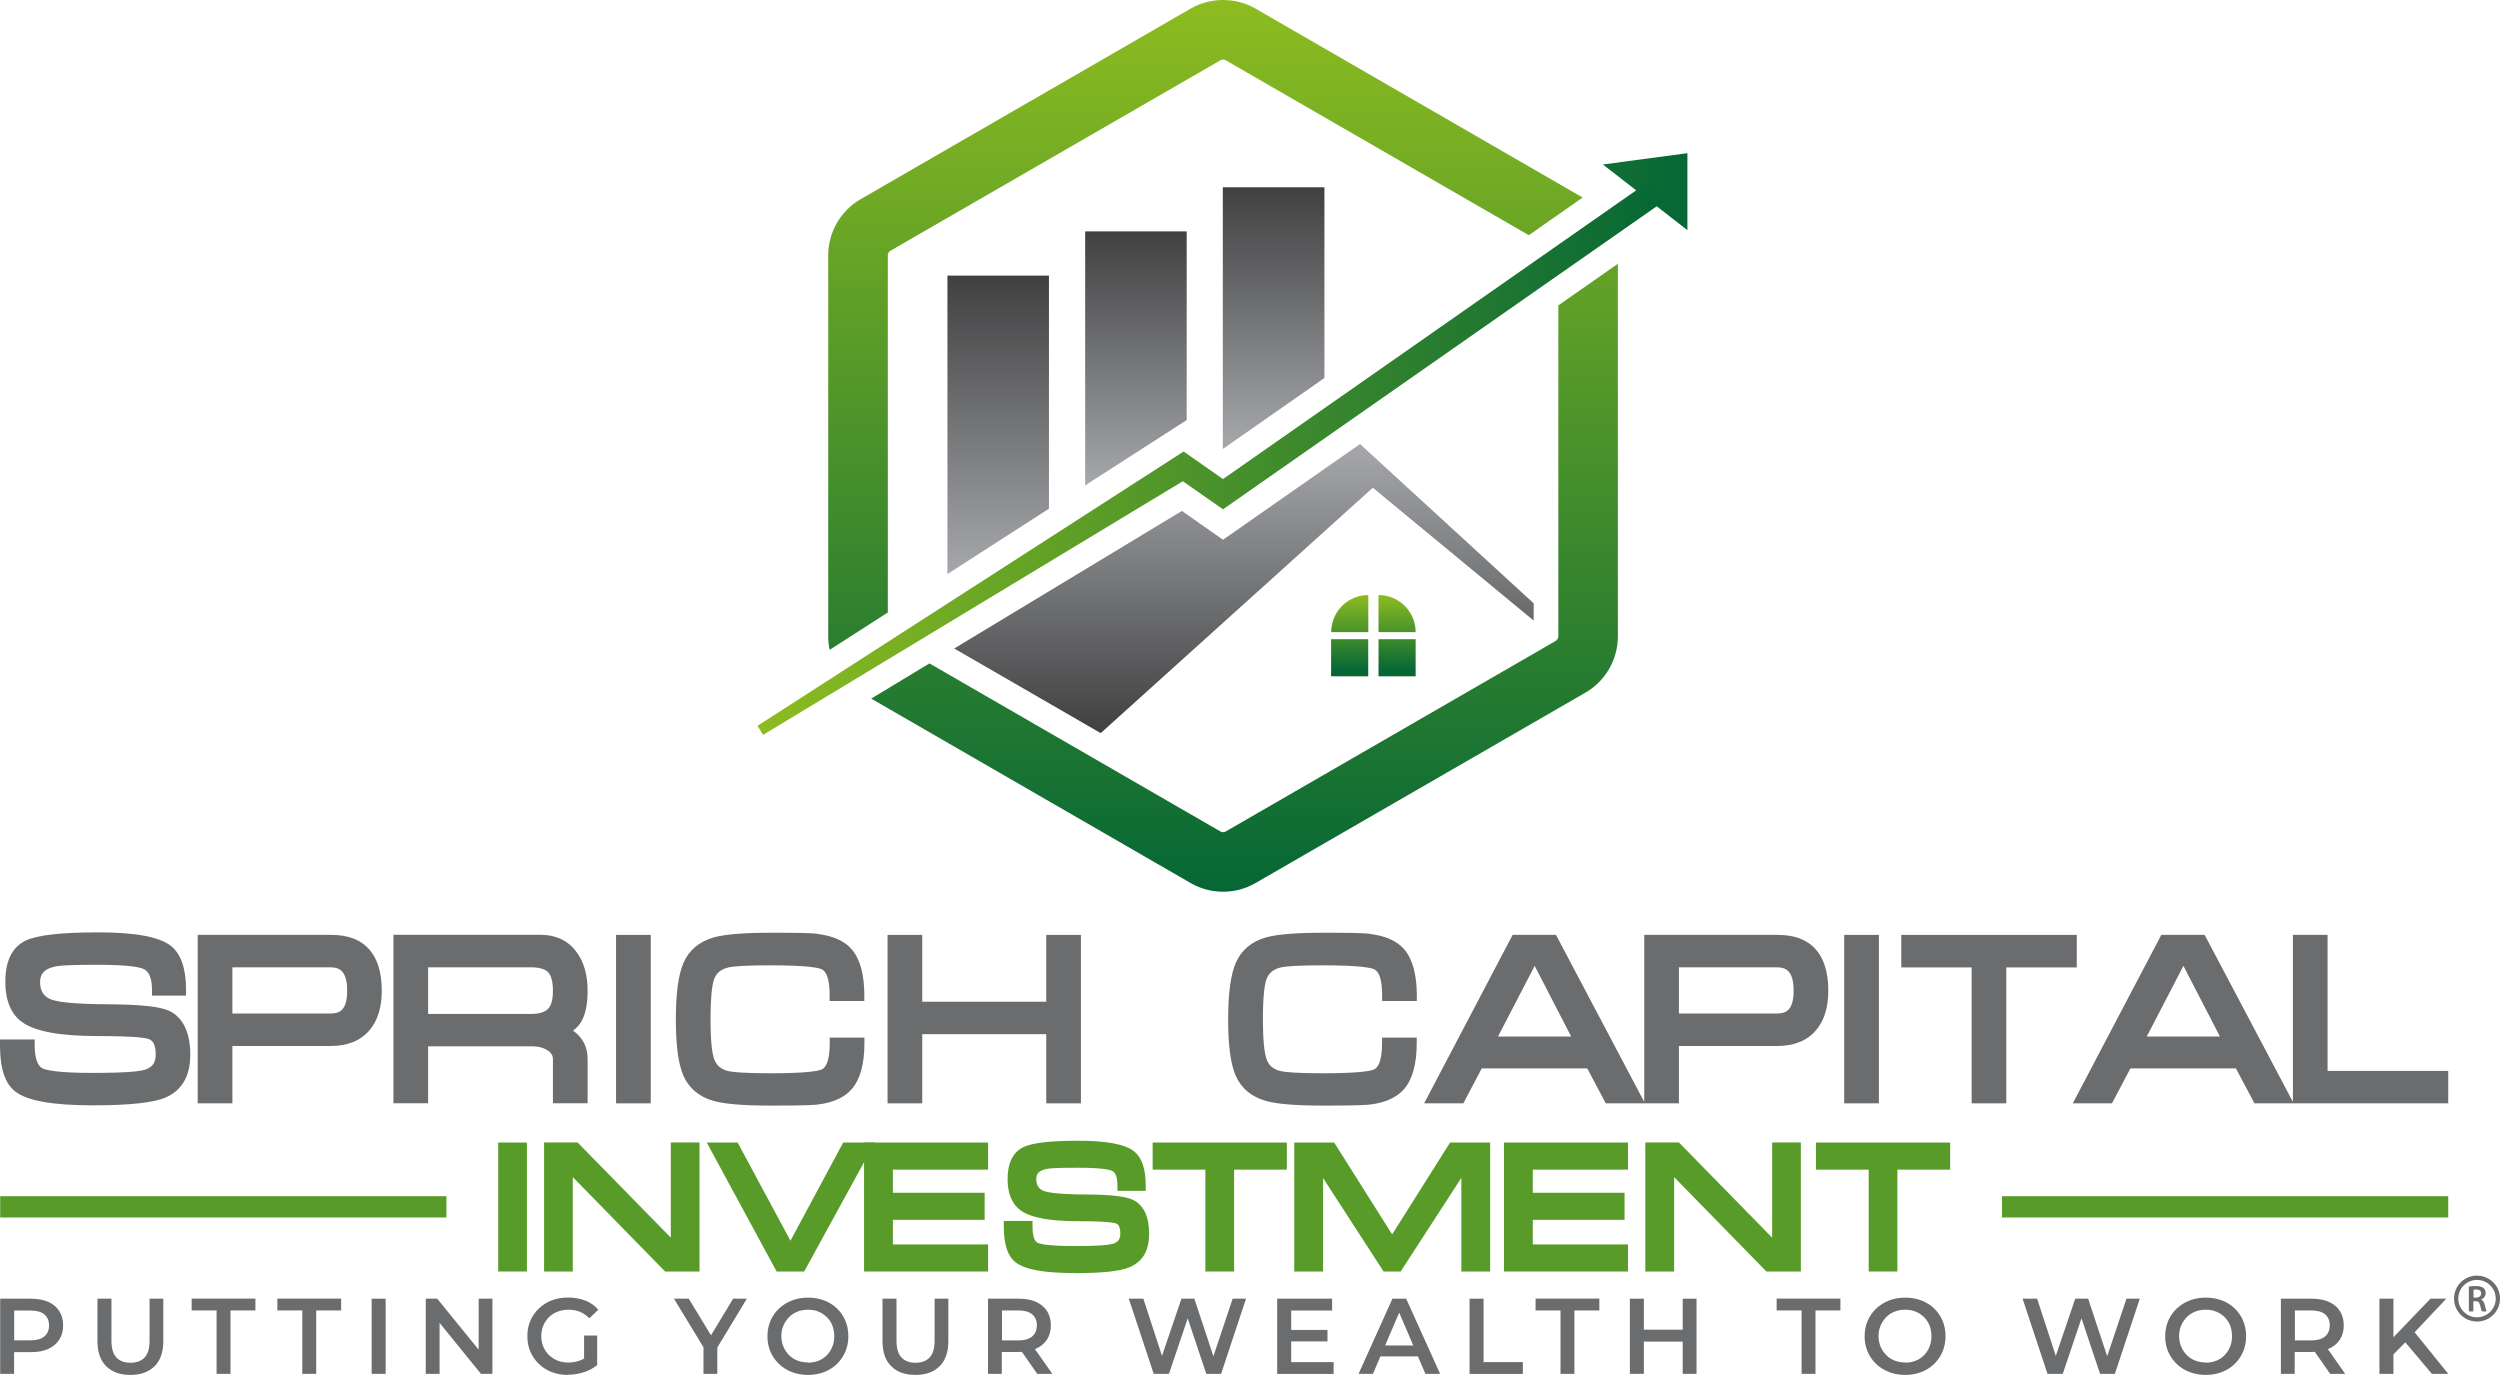 <?xml version="1.0" encoding="UTF-8" standalone="no"?>
<svg
   id="Layer_1"
   data-name="Layer 1"
   viewBox="0 0 276.8 152.232"
   version="1.1"
   sodipodi:docname="sprich-capital.svg"
   width="276.8"
   height="152.232"
   inkscape:version="1.3.2 (091e20e, 2023-11-25)"
   xmlns:inkscape="http://www.inkscape.org/namespaces/inkscape"
   xmlns:sodipodi="http://sodipodi.sourceforge.net/DTD/sodipodi-0.dtd"
   xmlns:xlink="http://www.w3.org/1999/xlink"
   xmlns="http://www.w3.org/2000/svg"
   xmlns:svg="http://www.w3.org/2000/svg">
  <sodipodi:namedview
     id="namedview51"
     pagecolor="#ffffff"
     bordercolor="#000000"
     borderopacity="0.25"
     inkscape:showpageshadow="2"
     inkscape:pageopacity="0.0"
     inkscape:pagecheckerboard="0"
     inkscape:deskcolor="#d1d1d1"
     inkscape:zoom="1.8066667"
     inkscape:cx="152.21402"
     inkscape:cy="2.4907749"
     inkscape:window-width="1392"
     inkscape:window-height="1212"
     inkscape:window-x="4060"
     inkscape:window-y="97"
     inkscape:window-maximized="0"
     inkscape:current-layer="Layer_1" />
  <defs
     id="defs4">
    <style
       id="style1">
      .cls-1 {
        fill: url(#linear-gradient-2);
      }

      .cls-2 {
        fill: #599b28;
      }

      .cls-3 {
        fill: url(#linear-gradient-6);
      }

      .cls-4 {
        fill: #6b6c6e;
      }

      .cls-5 {
        fill: url(#linear-gradient-11);
      }

      .cls-6 {
        fill: url(#linear-gradient-10);
      }

      .cls-7 {
        fill: url(#linear-gradient-5);
      }

      .cls-8 {
        fill: url(#linear-gradient-7);
      }

      .cls-9 {
        fill: url(#linear-gradient-9);
      }

      .cls-10 {
        fill: url(#linear-gradient-3);
      }

      .cls-11 {
        fill: url(#linear-gradient);
      }

      .cls-12 {
        fill: url(#linear-gradient-4);
      }

      .cls-13 {
        fill: url(#linear-gradient-8);
      }
    </style>
    <linearGradient
       id="linear-gradient"
       x1="147"
       y1="73.88"
       x2="147"
       y2="172.62"
       gradientUnits="userSpaceOnUse">
      <stop
         offset="0"
         stop-color="#8dbc20"
         id="stop1" />
      <stop
         offset="1"
         stop-color="#066735"
         id="stop2" />
    </linearGradient>
    <linearGradient
       id="linear-gradient-2"
       x1="152.6"
       y1="123.58"
       x2="152.6"
       y2="94.62"
       gradientUnits="userSpaceOnUse">
      <stop
         offset="0"
         stop-color="#a6a8ab"
         id="stop3" />
      <stop
         offset="1"
         stop-color="#404041"
         id="stop4" />
    </linearGradient>
    <linearGradient
       id="linear-gradient-3"
       x1="137.36"
       y1="127.63"
       x2="137.36"
       y2="99.51"
       xlink:href="#linear-gradient-2" />
    <linearGradient
       id="linear-gradient-4"
       x1="122.11"
       y1="137.45"
       x2="122.11"
       y2="104.4"
       xlink:href="#linear-gradient-2" />
    <linearGradient
       id="linear-gradient-5"
       x1="149.32"
       y1="123.05"
       x2="149.32"
       y2="155.06"
       xlink:href="#linear-gradient-2" />
    <linearGradient
       id="linear-gradient-6"
       x1="95.77"
       y1="95.11"
       x2="198.42"
       y2="95.11"
       xlink:href="#linear-gradient" />
    <linearGradient
       id="linear-gradient-7"
       x1="95.46"
       y1="124.57"
       x2="195.85"
       y2="124.57"
       xlink:href="#linear-gradient" />
    <linearGradient
       id="linear-gradient-8"
       x1="161.03"
       y1="139.76"
       x2="161.03"
       y2="148.08"
       xlink:href="#linear-gradient" />
    <linearGradient
       id="linear-gradient-9"
       x1="166.28"
       y1="139.76"
       x2="166.28"
       y2="148.08"
       xlink:href="#linear-gradient" />
    <linearGradient
       id="linear-gradient-10"
       x1="161.03"
       y1="139.76"
       x2="161.03"
       y2="148.08"
       xlink:href="#linear-gradient" />
    <linearGradient
       id="linear-gradient-11"
       x1="166.28"
       y1="139.76"
       x2="166.28"
       y2="148.08"
       xlink:href="#linear-gradient" />
    <linearGradient
       inkscape:collect="always"
       xlink:href="#linear-gradient"
       id="linearGradient52"
       gradientUnits="userSpaceOnUse"
       x1="147"
       y1="73.88"
       x2="147"
       y2="172.62" />
    <linearGradient
       inkscape:collect="always"
       xlink:href="#linear-gradient-2"
       id="linearGradient53"
       gradientUnits="userSpaceOnUse"
       x1="152.6"
       y1="123.58"
       x2="152.6"
       y2="94.62" />
  </defs>
  <g
     id="g12"
     transform="translate(-11.59,-73.888)">
    <rect
       class="cls-2"
       x="66.75"
       y="200.39"
       width="3.18"
       height="14.28"
       id="rect4" />
    <polygon
       class="cls-2"
       points="75.01,214.67 71.83,214.67 71.83,200.38 75.54,200.38 85.86,210.92 85.86,200.38 89.04,200.38 89.04,214.67 85.23,214.67 75.01,204.22 "
       id="polygon4" />
    <polygon
       class="cls-2"
       points="93.26,200.39 99.11,211.26 104.95,200.39 108.45,200.39 100.63,214.67 97.58,214.67 89.84,200.39 "
       id="polygon5" />
    <polygon
       class="cls-2"
       points="120.99,200.39 120.99,203.39 110.45,203.39 110.45,205.95 120.61,205.95 120.61,208.95 110.45,208.95 110.45,211.67 120.99,211.67 120.99,214.67 107.26,214.67 107.26,200.39 "
       id="polygon6" />
    <path
       class="cls-2"
       d="m 130.57,214.84 c -3.41,0 -5.48,-0.38 -6.52,-1.18 -0.89,-0.68 -1.32,-1.98 -1.32,-3.97 v -0.62 h 3.18 v 0.62 c 0,0.95 0.18,1.57 0.53,1.78 0.19,0.11 0.98,0.38 4.13,0.38 3.15,0 4.06,-0.17 4.33,-0.28 0.51,-0.19 0.73,-0.52 0.73,-1.1 0,-0.9 -0.32,-1.06 -0.43,-1.11 -0.13,-0.06 -0.79,-0.26 -4.2,-0.26 -3.2,0 -5.29,-0.39 -6.41,-1.2 -0.96,-0.7 -1.44,-1.87 -1.44,-3.47 0,-1.77 0.59,-2.96 1.74,-3.53 0.99,-0.48 2.99,-0.71 6.11,-0.71 3.12,0 5.14,0.38 6.14,1.16 0.88,0.7 1.3,1.94 1.3,3.77 v 0.62 h -3.13 v -0.62 c 0,-0.58 -0.09,-1.32 -0.54,-1.57 -0.19,-0.11 -0.95,-0.37 -3.76,-0.37 -2.33,0 -3.06,0.06 -3.29,0.09 -1.39,0.19 -1.39,0.85 -1.39,1.17 0,0.62 0.22,1.02 0.71,1.26 0.32,0.16 1.34,0.42 4.67,0.44 2.81,0.01 4.49,0.2 5.29,0.58 1.21,0.58 1.82,1.84 1.82,3.76 0,1.92 -0.72,3.08 -2.14,3.7 -1.02,0.45 -3.02,0.67 -6.12,0.67 z"
       id="path6" />
    <polygon
       class="cls-2"
       points="139.21,203.39 139.21,200.39 154.07,200.39 154.07,203.39 148.23,203.39 148.23,214.67 145.05,214.67 145.05,203.39 "
       id="polygon7" />
    <polygon
       class="cls-2"
       points="166.67,214.67 164.78,214.67 158.08,204.32 158.08,214.67 154.89,214.67 154.89,200.39 159.31,200.39 165.73,210.56 172.14,200.39 176.58,200.39 176.58,214.67 173.39,214.67 173.39,204.3 "
       id="polygon8" />
    <polygon
       class="cls-2"
       points="191.84,200.39 191.84,203.39 181.3,203.39 181.3,205.95 191.46,205.95 191.46,208.95 181.3,208.95 181.3,211.67 191.84,211.67 191.84,214.67 178.11,214.67 178.11,200.39 "
       id="polygon9" />
    <polygon
       class="cls-2"
       points="196.95,214.67 193.76,214.67 193.76,200.38 197.48,200.38 207.8,210.92 207.8,200.38 210.98,200.38 210.98,214.67 207.17,214.67 196.95,204.22 "
       id="polygon10" />
    <polygon
       class="cls-2"
       points="212.65,203.39 212.65,200.39 227.51,200.39 227.51,203.39 221.67,203.39 221.67,214.67 218.49,214.67 218.49,203.39 "
       id="polygon11" />
    <rect
       class="cls-2"
       x="233.25"
       y="206.33"
       width="49.41"
       height="2.36"
       id="rect11" />
    <rect
       class="cls-2"
       x="11.61"
       y="206.33"
       width="49.41"
       height="2.36"
       id="rect12" />
  </g>
  <g
     id="g18"
     transform="translate(-11.59,-73.888)">
    <path
       class="cls-4"
       d="m 30.38,185.83 c -1.04,-0.5 -3.25,-0.73 -6.97,-0.75 -4.27,-0.02 -5.79,-0.34 -6.32,-0.6 -0.72,-0.35 -1.06,-0.95 -1.06,-1.87 0,-0.64 0.21,-1.52 2.03,-1.77 0.54,-0.08 2.03,-0.13 4.42,-0.13 3.67,0 4.78,0.32 5.12,0.52 0.54,0.31 0.82,1.07 0.82,2.27 v 0.62 h 3.77 v -0.62 c 0,-2.35 -0.56,-3.99 -1.66,-4.87 -1.3,-1.02 -3.93,-1.51 -8.07,-1.51 -4.14,0 -6.78,0.3 -8.07,0.93 -1.47,0.73 -2.21,2.26 -2.21,4.53 0,2.07 0.62,3.57 1.83,4.46 1.46,1.05 4.21,1.56 8.43,1.56 4.47,0 5.47,0.25 5.7,0.36 0.46,0.22 0.69,0.76 0.69,1.67 0,0.91 -0.35,1.39 -1.11,1.67 -0.47,0.18 -1.87,0.38 -5.86,0.38 -3.99,0 -5.29,-0.33 -5.62,-0.53 -0.53,-0.32 -0.81,-1.2 -0.81,-2.55 v -0.62 h -3.84 v 0.62 c 0,2.59 0.55,4.27 1.69,5.14 1.33,1.03 4.13,1.53 8.57,1.53 4.1,0 6.75,-0.29 8.08,-0.87 1.81,-0.79 2.73,-2.38 2.73,-4.75 0,-2.37 -0.78,-4.1 -2.31,-4.83 z"
       id="path12" />
    <path
       class="cls-4"
       d="M 48.3,177.4 H 33.48 v 18.65 h 3.84 v -6.35 h 10.87 c 1.87,0 3.32,-0.58 4.3,-1.73 0.91,-1.06 1.37,-2.54 1.37,-4.39 0,-4.05 -1.92,-6.18 -5.56,-6.18 z m -0.11,8.71 H 37.32 v -5.12 h 10.85 c 0.92,0 1.86,0.31 1.86,2.58 0,2.27 -0.93,2.53 -1.83,2.53 z"
       id="path13" />
    <path
       class="cls-4"
       d="m 75.86,187.15 c 0.53,-0.82 0.79,-1.99 0.79,-3.57 0,-1.75 -0.41,-3.18 -1.21,-4.26 -0.92,-1.28 -2.28,-1.93 -4.04,-1.93 H 55.15 v 18.65 h 3.84 v -6.3 h 11.63 c 0.57,0 1.08,0.14 1.53,0.4 0.45,0.27 0.66,0.59 0.66,1.01 v 4.89 h 3.84 v -4.89 c 0,-1.34 -0.54,-2.4 -1.61,-3.15 0.34,-0.25 0.61,-0.54 0.82,-0.85 z m -3.55,-1.6 c -0.37,0.4 -1.01,0.6 -1.93,0.6 H 58.99 v -5.16 h 11.39 c 0.92,0 1.56,0.19 1.9,0.55 0.35,0.37 0.53,1.07 0.53,2.03 0,0.96 -0.17,1.62 -0.51,1.98 z"
       id="path14" />
    <rect
       class="cls-4"
       x="79.8"
       y="177.4"
       width="3.84"
       height="18.65"
       id="rect14" />
    <path
       class="cls-4"
       d="m 102.07,177.27 c -0.64,-0.08 -2.33,-0.11 -5.17,-0.11 -2.84,0 -5.03,0.17 -6.27,0.51 -1.62,0.47 -2.75,1.41 -3.36,2.82 -0.57,1.32 -0.85,3.37 -0.85,6.26 0,2.89 0.27,4.92 0.83,6.22 0.62,1.42 1.76,2.37 3.38,2.82 1.21,0.34 3.32,0.51 6.27,0.51 2.95,0 4.51,-0.04 5.17,-0.11 1.73,-0.2 3.01,-0.78 3.83,-1.72 0.93,-1.08 1.4,-2.78 1.4,-5.08 v -0.62 h -3.84 v 0.62 c 0,1.62 -0.3,2.62 -0.87,2.9 -0.34,0.16 -1.52,0.43 -5.68,0.43 -2.98,0 -4.16,-0.13 -4.63,-0.23 -0.84,-0.19 -1.35,-0.61 -1.61,-1.32 -0.27,-0.74 -0.41,-2.22 -0.41,-4.4 0,-2.18 0.13,-3.71 0.39,-4.45 0.26,-0.71 0.77,-1.12 1.6,-1.32 0.66,-0.15 2.23,-0.23 4.65,-0.23 4.19,0 5.37,0.28 5.7,0.45 0.56,0.27 0.85,1.26 0.85,2.88 v 0.62 h 3.84 v -0.62 c 0,-2.31 -0.47,-4.03 -1.4,-5.11 -0.81,-0.93 -2.1,-1.5 -3.82,-1.7 z"
       id="path15" />
    <polygon
       class="cls-4"
       points="113.7,177.4 109.86,177.4 109.86,196.05 113.7,196.05 113.7,188.39 127.43,188.39 127.43,196.05 131.27,196.05 131.27,177.4 127.43,177.4 127.43,184.8 113.7,184.8 "
       id="polygon15" />
    <path
       class="cls-4"
       d="m 163.22,177.27 c -0.64,-0.08 -2.33,-0.11 -5.17,-0.11 -2.84,0 -5.03,0.17 -6.27,0.51 -1.62,0.46 -2.75,1.41 -3.36,2.82 -0.57,1.32 -0.85,3.37 -0.85,6.26 0,2.89 0.27,4.92 0.83,6.22 0.62,1.42 1.76,2.37 3.38,2.82 1.21,0.34 3.32,0.51 6.27,0.51 2.95,0 4.51,-0.04 5.17,-0.11 1.73,-0.2 3.01,-0.78 3.83,-1.72 0.93,-1.08 1.4,-2.78 1.4,-5.08 v -0.62 h -3.84 v 0.62 c 0,1.62 -0.3,2.62 -0.87,2.9 -0.34,0.16 -1.52,0.43 -5.68,0.43 -2.98,0 -4.16,-0.13 -4.63,-0.23 -0.84,-0.19 -1.35,-0.61 -1.6,-1.32 -0.27,-0.74 -0.41,-2.22 -0.41,-4.4 0,-2.76 0.21,-3.95 0.39,-4.45 0.26,-0.71 0.77,-1.13 1.61,-1.32 0.66,-0.15 2.23,-0.23 4.65,-0.23 4.19,0 5.37,0.28 5.7,0.45 0.56,0.27 0.85,1.26 0.85,2.88 v 0.62 h 3.84 v -0.62 c 0,-2.31 -0.47,-4.03 -1.4,-5.11 -0.81,-0.93 -2.1,-1.5 -3.82,-1.7 z"
       id="path16" />
    <path
       class="cls-4"
       d="m 208.46,177.4 h -14.82 v 18.49 l -9.77,-18.49 h -4.8 l -9.8,18.65 h 4.34 l 2.04,-3.87 h 11.68 l 2.05,3.87 h 8.1 v -6.35 h 10.87 c 1.87,0 3.32,-0.58 4.3,-1.73 0.91,-1.06 1.37,-2.54 1.37,-4.39 0,-4.05 -1.92,-6.18 -5.56,-6.18 z m -31.01,11.25 4.06,-7.82 4.04,7.82 z m 30.9,-2.54 h -10.87 v -5.12 h 10.85 c 0.92,0 1.85,0.31 1.85,2.58 0,2.27 -0.93,2.53 -1.83,2.53 z"
       id="path17" />
    <rect
       class="cls-4"
       x="215.78"
       y="177.4"
       width="3.84"
       height="18.65"
       id="rect17" />
    <polygon
       class="cls-4"
       points="222.1,181 229.89,181 229.89,196.05 233.73,196.05 233.73,181 241.53,181 241.53,177.4 222.1,177.4 "
       id="polygon17" />
    <path
       class="cls-4"
       d="M 269.3,192.46 V 177.4 h -3.84 v 18.49 l -9.77,-18.49 h -4.8 l -9.8,18.65 h 4.34 l 2.04,-3.87 h 11.68 l 2.05,3.87 h 21.46 v -3.59 z m -20.02,-3.81 4.06,-7.82 4.04,7.82 z"
       id="path18" />
  </g>
  <g
     id="g27"
     transform="translate(-11.59,-73.888)">
    <path
       class="cls-11"
       d="m 184.13,107.7 v 36.65 c 0,0.21 -0.12,0.4 -0.29,0.5 l -36.54,21.1 c -0.18,0.1 -0.41,0.1 -0.58,0 l -32.22,-18.61 -6.45,3.9 35.37,20.42 c 1.1,0.64 2.34,0.96 3.59,0.96 1.25,0 2.48,-0.32 3.59,-0.96 l 36.54,-21.09 c 2.21,-1.28 3.58,-3.66 3.58,-6.22 v -41.26 z m -74.24,-5.54 c 0,-0.21 0.11,-0.4 0.29,-0.51 l 36.54,-21.09 c 0.09,-0.05 0.19,-0.08 0.29,-0.08 0.1,0 0.2,0.03 0.29,0.08 l 33.56,19.37 5.96,-4.17 -36.22,-20.92 c -2.22,-1.27 -4.97,-1.27 -7.18,0 l -36.54,21.1 c -2.22,1.28 -3.59,3.66 -3.59,6.22 v 42.19 c 0,0.51 0.05,1.01 0.16,1.49 l 6.44,-4.14 z"
       id="path19"
       style="fill:url(#linearGradient52)" />
    <g
       id="g21">
      <polygon
         class="cls-1"
         points="147.01,123.58 146.98,123.56 146.98,94.62 158.23,94.62 158.23,115.74 "
         id="polygon19"
         style="fill:url(#linearGradient53)" />
      <polygon
         class="cls-10"
         points="131.74,127.63 131.74,99.51 142.98,99.51 142.98,120.4 "
         id="polygon20"
         style="fill:url(#linear-gradient-3)" />
      <polygon
         class="cls-12"
         points="116.49,137.45 116.49,104.4 127.73,104.4 127.73,130.21 "
         id="polygon21"
         style="fill:url(#linear-gradient-4)" />
    </g>
    <polygon
       class="cls-7"
       points="163.59,127.89 133.46,155.06 117.24,145.69 142.45,130.46 147,133.65 162.17,123.05 181.4,140.69 181.4,142.6 "
       id="polygon22"
       style="fill:url(#linear-gradient-5)" />
    <g
       id="g24">
      <polygon
         class="cls-3"
         points="198.42,90.85 189.06,92.1 198.42,99.37 "
         id="polygon23"
         style="fill:url(#linear-gradient-6)" />
      <polygon
         class="cls-8"
         points="142.64,123.88 95.46,154.25 96.08,155.25 142.55,127.17 147,130.28 195.85,96.15 194.28,93.89 147,126.93 "
         id="polygon24"
         style="fill:url(#linear-gradient-7)" />
    </g>
    <g
       id="g26">
      <path
         class="cls-13"
         d="m 163.09,139.77 v 0 c -2.27,0 -4.11,1.84 -4.11,4.11 h 4.11 z"
         id="path24"
         style="fill:url(#linear-gradient-8)" />
      <path
         class="cls-9"
         d="m 164.22,139.77 v 0 4.11 h 4.11 c 0,-2.27 -1.84,-4.11 -4.11,-4.11 z"
         id="path25"
         style="fill:url(#linear-gradient-9)" />
      <rect
         class="cls-6"
         x="158.97"
         y="144.66"
         width="4.11"
         height="4.11"
         id="rect25"
         style="fill:url(#linear-gradient-10)" />
      <rect
         class="cls-5"
         x="164.22"
         y="144.66"
         width="4.11"
         height="4.11"
         id="rect26"
         style="fill:url(#linear-gradient-11)" />
    </g>
  </g>
  <g
     id="g49"
     transform="translate(-11.59,-73.888)">
    <path
       class="cls-4"
       d="m 11.61,226 v -8.32 h 3.42 c 0.74,0 1.37,0.12 1.9,0.35 0.53,0.23 0.93,0.57 1.22,1.02 0.29,0.45 0.43,0.98 0.43,1.59 0,0.61 -0.14,1.14 -0.43,1.58 -0.29,0.44 -0.69,0.78 -1.22,1.02 -0.53,0.24 -1.16,0.36 -1.9,0.36 h -2.56 l 0.68,-0.71 V 226 H 11.6 Z m 1.55,-2.95 -0.68,-0.76 h 2.48 c 0.68,0 1.2,-0.14 1.54,-0.43 0.34,-0.29 0.52,-0.7 0.52,-1.22 0,-0.52 -0.17,-0.93 -0.52,-1.22 -0.34,-0.29 -0.86,-0.43 -1.54,-0.43 h -2.48 l 0.68,-0.76 v 4.83 z"
       id="path27" />
    <path
       class="cls-4"
       d="m 26.02,226.12 c -1.13,0 -2.02,-0.32 -2.67,-0.96 -0.65,-0.64 -0.97,-1.57 -0.97,-2.79 v -4.69 h 1.55 v 4.64 c 0,0.86 0.18,1.48 0.55,1.87 0.37,0.39 0.89,0.58 1.56,0.58 0.67,0 1.19,-0.19 1.56,-0.58 0.37,-0.39 0.55,-1.01 0.55,-1.87 v -4.64 h 1.52 v 4.69 c 0,1.22 -0.32,2.15 -0.97,2.79 -0.65,0.64 -1.54,0.96 -2.68,0.96 z"
       id="path28" />
    <path
       class="cls-4"
       d="m 35.57,226 v -7.02 h -2.76 v -1.31 h 7.06 v 1.31 H 37.11 V 226 h -1.55 z"
       id="path29" />
    <path
       class="cls-4"
       d="m 45.06,226 v -7.02 H 42.3 v -1.31 h 7.06 v 1.31 H 46.6 V 226 h -1.55 z"
       id="path30" />
    <path
       class="cls-4"
       d="m 52.74,226 v -8.32 h 1.55 V 226 Z"
       id="path31" />
    <path
       class="cls-4"
       d="m 58.73,226 v -8.32 H 60 l 5.22,6.42 h -0.63 v -6.42 h 1.52 V 226 h -1.27 l -5.21,-6.42 h 0.63 V 226 Z"
       id="path32" />
    <path
       class="cls-4"
       d="m 74.46,226.12 c -0.65,0 -1.25,-0.11 -1.79,-0.32 -0.54,-0.21 -1.02,-0.51 -1.42,-0.9 -0.4,-0.39 -0.72,-0.84 -0.94,-1.36 -0.22,-0.52 -0.33,-1.09 -0.33,-1.71 0,-0.62 0.11,-1.2 0.33,-1.71 0.22,-0.52 0.54,-0.97 0.95,-1.36 0.41,-0.39 0.88,-0.69 1.43,-0.9 0.54,-0.21 1.15,-0.31 1.81,-0.31 0.66,0 1.33,0.12 1.9,0.34 0.57,0.22 1.05,0.57 1.43,1.01 l -0.98,0.95 c -0.33,-0.32 -0.68,-0.56 -1.05,-0.72 -0.38,-0.15 -0.79,-0.23 -1.24,-0.23 -0.45,0 -0.85,0.07 -1.22,0.21 -0.37,0.14 -0.69,0.34 -0.96,0.61 -0.27,0.26 -0.48,0.57 -0.63,0.93 -0.15,0.36 -0.23,0.75 -0.23,1.18 0,0.43 0.08,0.81 0.23,1.17 0.15,0.36 0.36,0.67 0.63,0.93 0.27,0.26 0.59,0.46 0.95,0.61 0.36,0.14 0.77,0.21 1.21,0.21 0.41,0 0.81,-0.07 1.19,-0.2 0.38,-0.13 0.75,-0.35 1.1,-0.66 l 0.87,1.15 c -0.43,0.35 -0.93,0.61 -1.5,0.79 -0.57,0.18 -1.15,0.27 -1.75,0.27 z m 3.25,-1.06 -1.45,-0.2 v -3.1 h 1.45 v 3.31 z"
       id="path33" />
    <path
       class="cls-4"
       d="m 89.48,226 v -3.29 l 0.36,0.94 -3.63,-5.97 h 1.64 l 2.93,4.82 h -0.93 l 2.91,-4.82 h 1.52 l -3.61,5.97 0.34,-0.94 V 226 Z"
       id="path34" />
    <path
       class="cls-4"
       d="m 101.05,226.12 c -0.64,0 -1.24,-0.11 -1.79,-0.32 -0.55,-0.21 -1.03,-0.51 -1.43,-0.9 -0.4,-0.39 -0.72,-0.84 -0.94,-1.36 -0.22,-0.52 -0.33,-1.08 -0.33,-1.69 0,-0.61 0.11,-1.19 0.33,-1.71 0.22,-0.52 0.54,-0.97 0.94,-1.36 0.4,-0.38 0.88,-0.68 1.43,-0.9 0.55,-0.21 1.15,-0.32 1.8,-0.32 0.65,0 1.24,0.11 1.78,0.31 0.55,0.21 1.02,0.51 1.42,0.89 0.4,0.38 0.71,0.84 0.93,1.36 0.22,0.52 0.33,1.09 0.33,1.71 0,0.62 -0.11,1.19 -0.33,1.71 -0.22,0.52 -0.53,0.97 -0.93,1.36 -0.4,0.39 -0.87,0.69 -1.42,0.9 -0.55,0.21 -1.14,0.32 -1.78,0.32 z m 0,-1.36 c 0.42,0 0.81,-0.07 1.16,-0.21 0.35,-0.14 0.66,-0.34 0.92,-0.61 0.26,-0.26 0.47,-0.57 0.61,-0.93 0.15,-0.36 0.22,-0.75 0.22,-1.18 0,-0.43 -0.07,-0.82 -0.21,-1.18 -0.14,-0.36 -0.35,-0.67 -0.61,-0.93 -0.27,-0.26 -0.57,-0.46 -0.93,-0.61 -0.36,-0.15 -0.74,-0.21 -1.16,-0.21 -0.42,0 -0.81,0.07 -1.17,0.21 -0.36,0.14 -0.67,0.35 -0.93,0.61 -0.26,0.27 -0.47,0.57 -0.62,0.93 -0.15,0.35 -0.23,0.74 -0.23,1.17 0,0.43 0.08,0.81 0.23,1.17 0.15,0.36 0.36,0.67 0.62,0.93 0.26,0.27 0.57,0.47 0.93,0.61 0.36,0.14 0.75,0.21 1.17,0.21 z"
       id="path35" />
    <path
       class="cls-4"
       d="m 112.94,226.12 c -1.13,0 -2.02,-0.32 -2.67,-0.96 -0.65,-0.64 -0.97,-1.57 -0.97,-2.79 v -4.69 h 1.55 v 4.64 c 0,0.86 0.18,1.48 0.55,1.87 0.37,0.39 0.89,0.58 1.56,0.58 0.67,0 1.19,-0.19 1.56,-0.58 0.37,-0.39 0.55,-1.01 0.55,-1.87 v -4.64 h 1.52 v 4.69 c 0,1.22 -0.32,2.15 -0.97,2.79 -0.65,0.64 -1.54,0.96 -2.68,0.96 z"
       id="path36" />
    <path
       class="cls-4"
       d="m 120.98,226 v -8.32 h 3.41 c 1.11,0 1.98,0.26 2.61,0.79 0.63,0.53 0.94,1.25 0.94,2.17 0,0.61 -0.14,1.13 -0.43,1.57 -0.29,0.44 -0.69,0.77 -1.22,1.01 -0.53,0.24 -1.16,0.36 -1.9,0.36 h -2.56 l 0.68,-0.69 V 226 h -1.55 z m 1.55,-2.95 -0.68,-0.75 h 2.48 c 0.68,0 1.2,-0.15 1.54,-0.44 0.34,-0.29 0.52,-0.7 0.52,-1.23 0,-0.53 -0.17,-0.93 -0.52,-1.22 -0.34,-0.29 -0.86,-0.43 -1.54,-0.43 h -2.48 l 0.68,-0.76 z m 3.9,2.95 -2.1,-3.02 h 1.65 l 2.12,3.02 h -1.66 z"
       id="path37" />
    <path
       class="cls-4"
       d="m 139.33,226 -2.76,-8.32 h 1.61 l 2.46,7.53 h -0.8 l 2.56,-7.53 h 1.43 l 2.49,7.53 h -0.77 l 2.52,-7.53 h 1.48 l -2.76,8.32 h -1.64 l -2.27,-6.79 h 0.43 l -2.29,6.79 h -1.67 z"
       id="path38" />
    <path
       class="cls-4"
       d="m 153,226 v -8.32 h 6.08 v 1.31 h -4.53 v 5.71 h 4.7 v 1.31 h -6.24 z m 1.43,-3.59 v -1.27 h 4.14 v 1.27 z"
       id="path39" />
    <path
       class="cls-4"
       d="m 162.01,226 3.75,-8.32 h 1.52 l 3.76,8.32 h -1.63 l -3.21,-7.5 h 0.62 l -3.22,7.5 h -1.58 z m 1.72,-1.93 0.43,-1.21 h 4.48 l 0.42,1.21 z"
       id="path40" />
    <path
       class="cls-4"
       d="m 174.3,226 v -8.32 h 1.55 v 7.02 h 4.35 v 1.31 h -5.9 z"
       id="path41" />
    <path
       class="cls-4"
       d="m 184.37,226 v -7.02 h -2.76 v -1.31 h 7.06 v 1.31 h -2.76 V 226 h -1.55 z"
       id="path42" />
    <path
       class="cls-4"
       d="m 192.05,226 v -8.32 h 1.55 V 226 Z m 1.43,-3.57 v -1.32 h 4.54 v 1.32 z m 4.42,3.57 v -8.32 h 1.53 V 226 Z"
       id="path43" />
    <path
       class="cls-4"
       d="m 211.06,226 v -7.02 h -2.76 v -1.31 h 7.06 v 1.31 H 212.6 V 226 h -1.55 z"
       id="path44" />
    <path
       class="cls-4"
       d="m 222.53,226.12 c -0.64,0 -1.24,-0.11 -1.79,-0.32 -0.55,-0.21 -1.03,-0.51 -1.43,-0.9 -0.4,-0.39 -0.72,-0.84 -0.94,-1.36 -0.22,-0.52 -0.33,-1.08 -0.33,-1.69 0,-0.61 0.11,-1.19 0.33,-1.71 0.22,-0.52 0.54,-0.97 0.94,-1.36 0.4,-0.38 0.88,-0.68 1.43,-0.9 0.55,-0.21 1.15,-0.32 1.8,-0.32 0.65,0 1.24,0.11 1.78,0.31 0.55,0.21 1.02,0.51 1.42,0.89 0.4,0.38 0.71,0.84 0.93,1.36 0.22,0.52 0.33,1.09 0.33,1.71 0,0.62 -0.11,1.19 -0.33,1.71 -0.22,0.52 -0.53,0.97 -0.93,1.36 -0.4,0.39 -0.87,0.69 -1.42,0.9 -0.55,0.21 -1.14,0.32 -1.78,0.32 z m 0,-1.36 c 0.42,0 0.81,-0.07 1.16,-0.21 0.35,-0.14 0.66,-0.34 0.92,-0.61 0.26,-0.26 0.47,-0.57 0.61,-0.93 0.15,-0.36 0.22,-0.75 0.22,-1.18 0,-0.43 -0.07,-0.82 -0.21,-1.18 -0.14,-0.36 -0.35,-0.67 -0.61,-0.93 -0.27,-0.26 -0.57,-0.46 -0.93,-0.61 -0.36,-0.15 -0.74,-0.21 -1.16,-0.21 -0.42,0 -0.81,0.07 -1.17,0.21 -0.36,0.14 -0.67,0.35 -0.93,0.61 -0.26,0.27 -0.47,0.57 -0.62,0.93 -0.15,0.35 -0.23,0.74 -0.23,1.17 0,0.43 0.08,0.81 0.23,1.17 0.15,0.36 0.36,0.67 0.62,0.93 0.26,0.27 0.57,0.47 0.93,0.61 0.36,0.14 0.75,0.21 1.17,0.21 z"
       id="path45" />
    <path
       class="cls-4"
       d="m 238.29,226 -2.76,-8.32 h 1.61 l 2.46,7.53 h -0.8 l 2.56,-7.53 h 1.43 l 2.49,7.53 h -0.77 l 2.52,-7.53 h 1.48 l -2.76,8.32 h -1.64 l -2.27,-6.79 h 0.43 l -2.29,6.79 h -1.67 z"
       id="path46" />
    <path
       class="cls-4"
       d="m 255.81,226.12 c -0.64,0 -1.24,-0.11 -1.79,-0.32 -0.55,-0.21 -1.03,-0.51 -1.43,-0.9 -0.4,-0.39 -0.72,-0.84 -0.94,-1.36 -0.22,-0.52 -0.33,-1.08 -0.33,-1.69 0,-0.61 0.11,-1.19 0.33,-1.71 0.22,-0.52 0.54,-0.97 0.94,-1.36 0.4,-0.38 0.88,-0.68 1.43,-0.9 0.55,-0.21 1.15,-0.32 1.8,-0.32 0.65,0 1.24,0.11 1.78,0.31 0.55,0.21 1.02,0.51 1.42,0.89 0.4,0.38 0.71,0.84 0.93,1.36 0.22,0.52 0.33,1.09 0.33,1.71 0,0.62 -0.11,1.19 -0.33,1.71 -0.22,0.52 -0.53,0.97 -0.93,1.36 -0.4,0.39 -0.87,0.69 -1.42,0.9 -0.55,0.21 -1.14,0.32 -1.78,0.32 z m 0,-1.36 c 0.42,0 0.81,-0.07 1.16,-0.21 0.35,-0.14 0.66,-0.34 0.92,-0.61 0.26,-0.26 0.47,-0.57 0.61,-0.93 0.15,-0.36 0.22,-0.75 0.22,-1.18 0,-0.43 -0.07,-0.82 -0.21,-1.18 -0.14,-0.36 -0.35,-0.67 -0.61,-0.93 -0.27,-0.26 -0.57,-0.46 -0.93,-0.61 -0.36,-0.15 -0.74,-0.21 -1.16,-0.21 -0.42,0 -0.81,0.07 -1.17,0.21 -0.36,0.14 -0.67,0.35 -0.93,0.61 -0.26,0.27 -0.47,0.57 -0.62,0.93 -0.15,0.35 -0.23,0.74 -0.23,1.17 0,0.43 0.08,0.81 0.23,1.17 0.15,0.36 0.36,0.67 0.62,0.93 0.26,0.27 0.57,0.47 0.93,0.61 0.36,0.14 0.75,0.21 1.17,0.21 z"
       id="path47" />
    <path
       class="cls-4"
       d="m 264.13,226 v -8.32 h 3.41 c 1.11,0 1.98,0.26 2.61,0.79 0.63,0.53 0.94,1.25 0.94,2.17 0,0.61 -0.14,1.13 -0.43,1.57 -0.29,0.44 -0.69,0.77 -1.22,1.01 -0.53,0.24 -1.16,0.36 -1.9,0.36 h -2.56 l 0.68,-0.69 V 226 h -1.55 z m 1.55,-2.95 -0.68,-0.75 h 2.48 c 0.68,0 1.2,-0.15 1.54,-0.44 0.34,-0.29 0.52,-0.7 0.52,-1.23 0,-0.53 -0.17,-0.93 -0.52,-1.22 -0.34,-0.29 -0.86,-0.43 -1.54,-0.43 H 265 l 0.68,-0.76 z m 3.9,2.95 -2.1,-3.02 h 1.65 l 2.12,3.02 h -1.66 z"
       id="path48" />
    <path
       class="cls-4"
       d="m 275.04,226 v -8.32 h 1.55 V 226 Z m 1.37,-1.96 -0.07,-1.83 4.35,-4.53 h 1.75 l -3.63,3.85 -0.86,0.94 -1.55,1.57 z m 4.44,1.96 -3.2,-3.79 1.03,-1.13 3.98,4.92 h -1.82 z"
       id="path49" />
  </g>
  <g
     id="g51"
     transform="translate(-11.59,-73.888)">
    <path
       class="cls-4"
       d="m 285.85,215.13 c 1.41,0 2.54,1.14 2.54,2.54 0,1.4 -1.13,2.54 -2.55,2.54 -1.41,0 -2.54,-1.14 -2.54,-2.55 0,-1.4 1.13,-2.54 2.55,-2.54 z m 2.07,2.55 c 0,-1.15 -0.93,-2.07 -2.07,-2.08 -1.14,0 -2.08,0.92 -2.08,2.06 0,1.14 0.93,2.08 2.07,2.08 1.14,0 2.07,-0.93 2.08,-2.07 z"
       id="path50" />
    <path
       class="cls-4"
       d="m 284.95,216.33 c 0.12,-0.01 0.24,-0.03 0.36,-0.04 0.15,0 0.31,-0.02 0.46,-0.01 0.15,0 0.31,0.01 0.46,0.06 0.08,0.02 0.15,0.05 0.23,0.09 0.22,0.12 0.32,0.32 0.34,0.56 0.03,0.37 -0.18,0.63 -0.45,0.75 -0.02,0 -0.03,0.02 -0.05,0.03 0.04,0.02 0.07,0.04 0.1,0.06 0.13,0.09 0.2,0.22 0.25,0.36 0.04,0.1 0.06,0.21 0.09,0.32 0.05,0.19 0.1,0.38 0.15,0.57 -0.04,0.02 -0.38,0.02 -0.51,0 -0.01,-0.03 -0.03,-0.06 -0.04,-0.09 -0.05,-0.19 -0.1,-0.38 -0.15,-0.57 -0.02,-0.06 -0.04,-0.13 -0.06,-0.19 -0.06,-0.17 -0.19,-0.26 -0.37,-0.27 -0.1,0 -0.21,0 -0.32,0 0,0.09 0,0.19 0,0.28 0,0.09 0,0.19 0,0.28 v 0.28 c 0,0.09 0,0.19 0,0.28 -0.06,0.02 -0.4,0.02 -0.5,0 v -2.74 z m 0.51,0.36 c -0.01,0.1 0,0.81 0,0.87 0.1,0 0.2,0 0.31,0 0.1,0 0.19,-0.02 0.28,-0.06 0.24,-0.11 0.33,-0.42 0.19,-0.64 -0.06,-0.1 -0.16,-0.15 -0.27,-0.18 -0.16,-0.04 -0.33,-0.02 -0.49,0 0,0 -0.01,0 -0.02,0.01 z"
       id="path51" />
  </g>
</svg>
